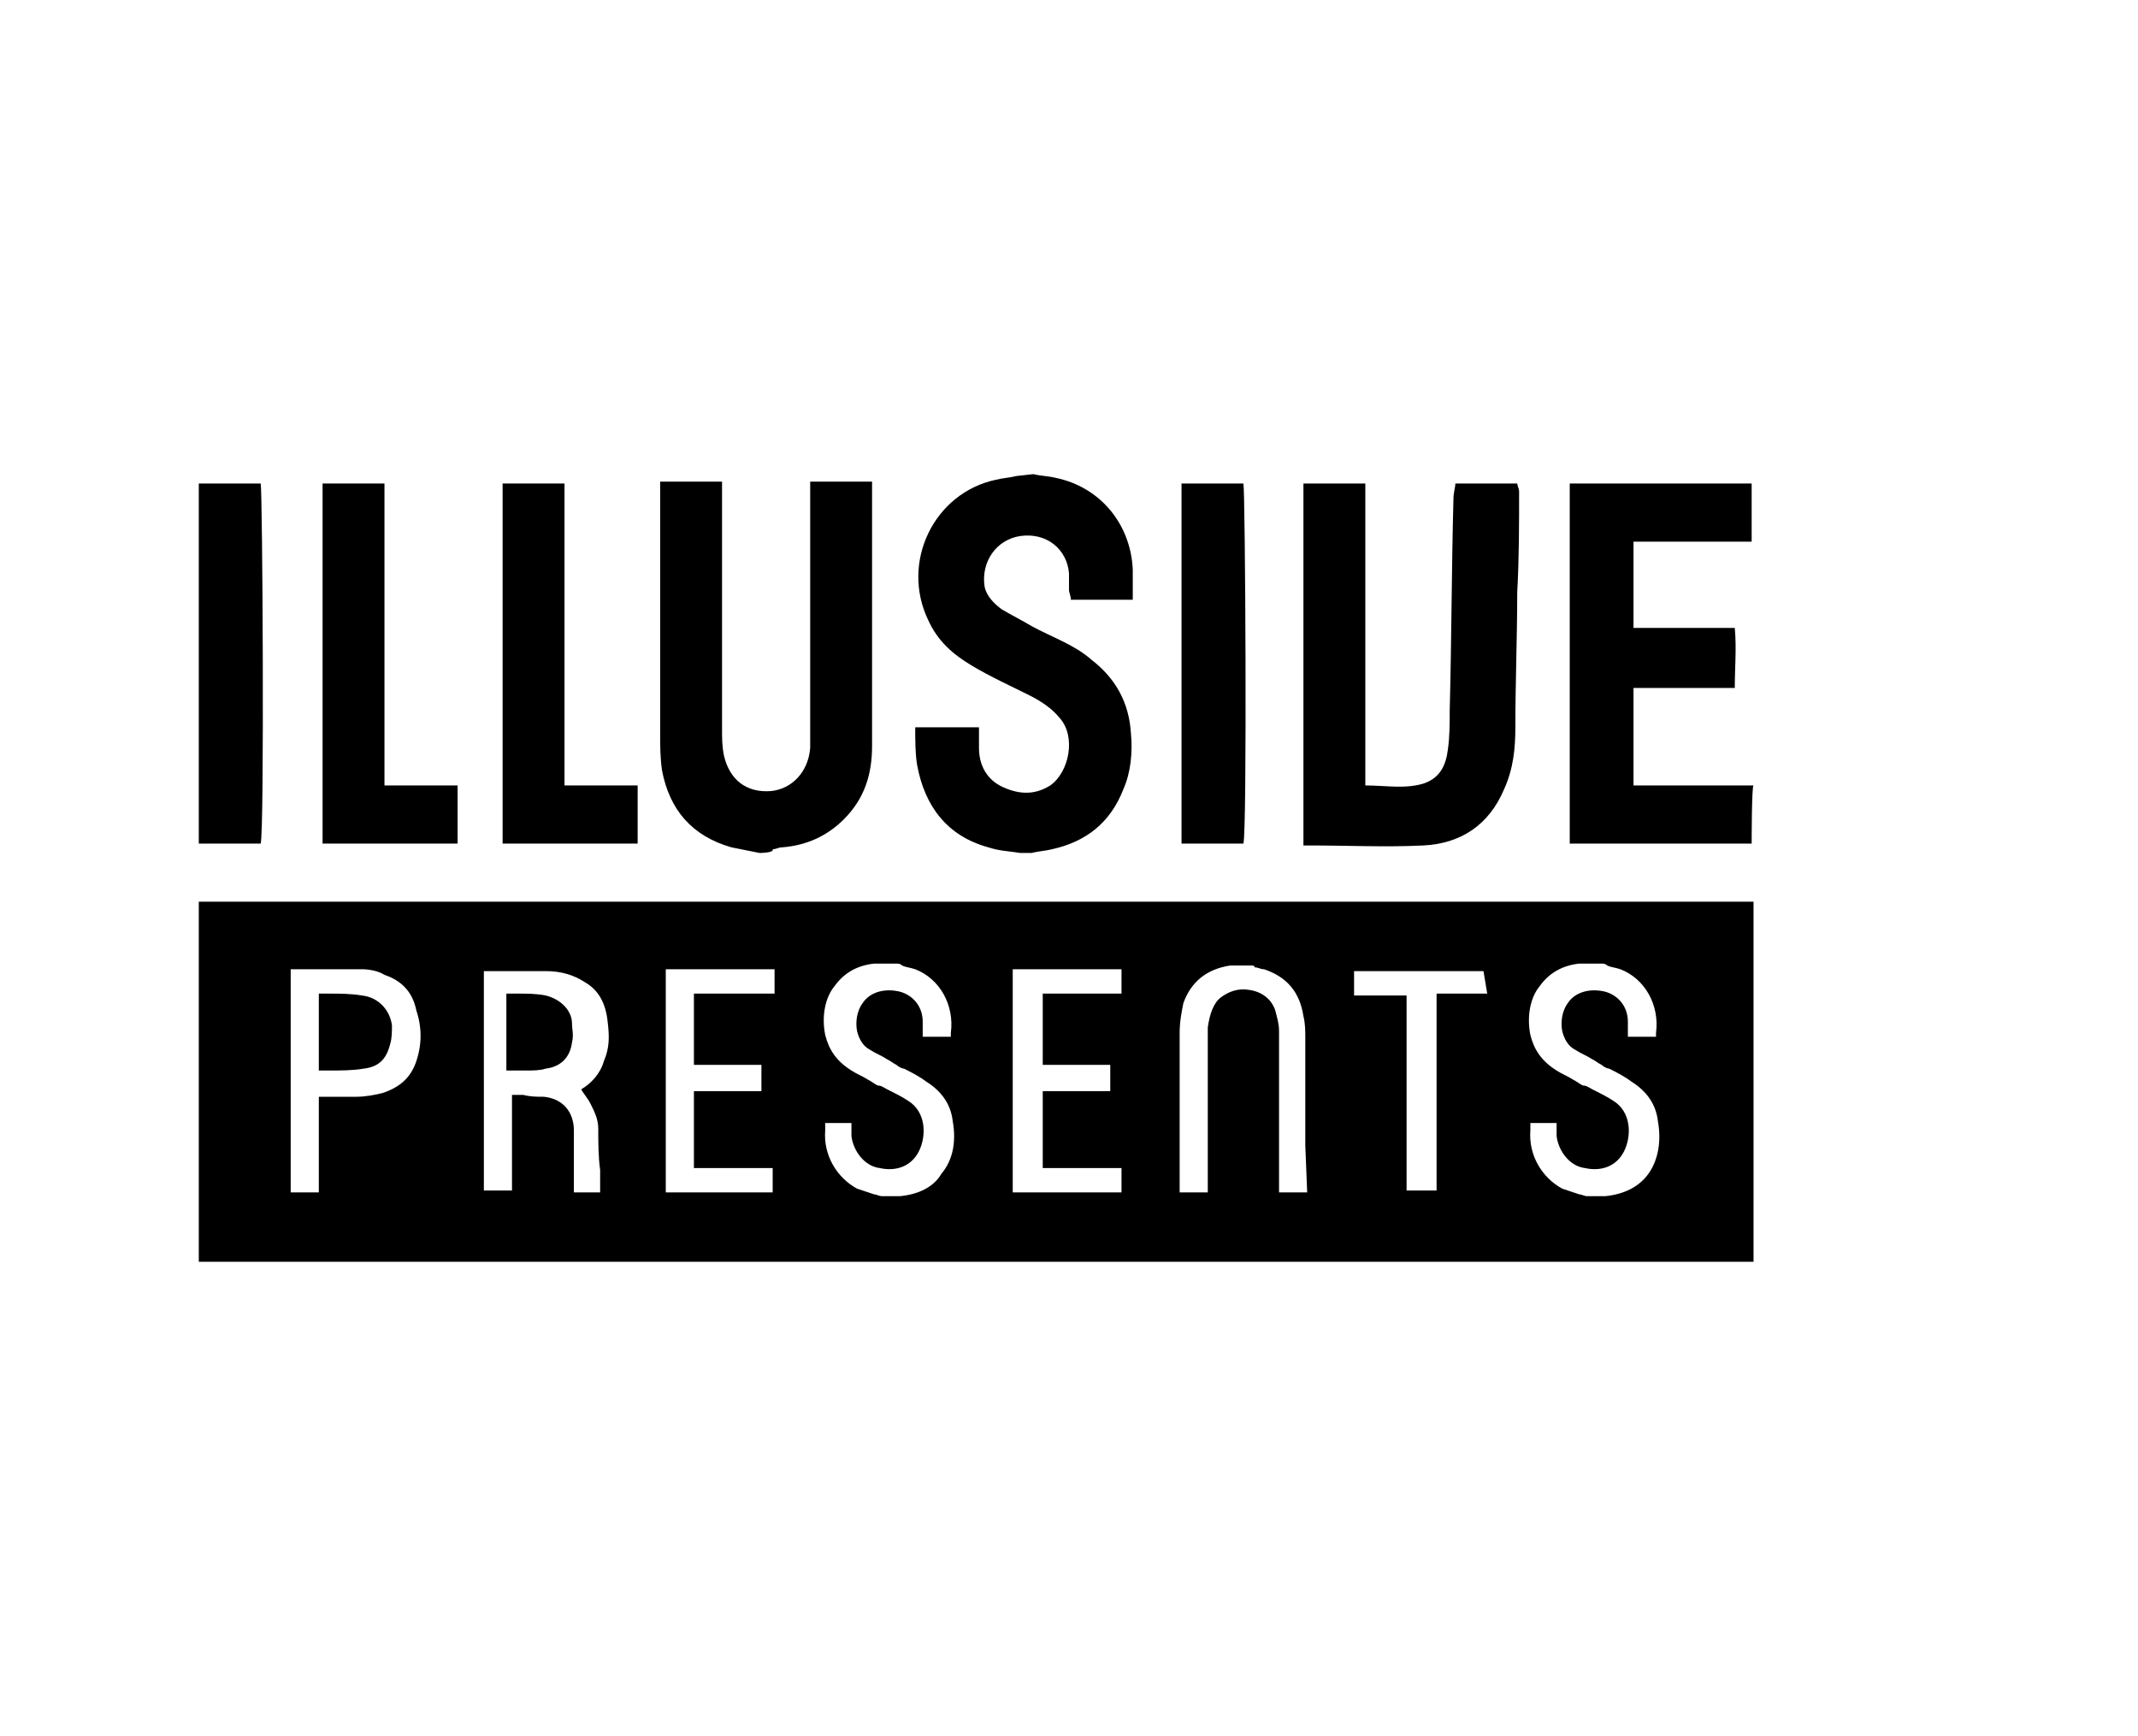 <?xml version="1.0" encoding="utf-8"?>
<!-- Generator: Adobe Illustrator 27.3.0, SVG Export Plug-In . SVG Version: 6.00 Build 0)  -->
<svg xmlns="http://www.w3.org/2000/svg" xmlns:xlink="http://www.w3.org/1999/xlink" version="1.1" id="Layer_1" x="0px" y="0px" viewBox="0 0 114 62" style="enable-background:new 0 0 114 62;" xml:space="preserve" width="117" height="95">
<g>
	<path d="M40.5,30.2c-0.5-0.1-1-0.2-1.5-0.3c-2.1-0.6-3.3-2-3.7-4.1c-0.1-0.7-0.1-1.3-0.1-2c0-4.2,0-8.4,0-12.7c0-0.2,0-0.4,0-0.7   h3.3c0,0.3,0,0.5,0,0.8c0,4.1,0,8.2,0,12.4c0,0.5,0,0.9,0.1,1.4c0.3,1.3,1.2,2,2.5,1.9c1.1-0.1,2-1,2.1-2.3c0-0.4,0-0.7,0-1.1   c0-4.1,0-8.2,0-12.4c0-0.2,0-0.5,0-0.7h3.3c0,0.2,0,0.4,0,0.5c0,4.5,0,9.1,0,13.6c0,1.5-0.4,2.8-1.5,3.9c-0.9,0.9-2,1.4-3.3,1.5   c-0.2,0-0.3,0.1-0.5,0.1C41.3,30.2,40.5,30.2,40.5,30.2z"/>
	<path d="M55.1,10c0.4,0.1,0.8,0.1,1.2,0.2c2.4,0.5,4,2.5,4.1,4.9c0,0.5,0,1,0,1.6h-3.3c0-0.2-0.1-0.4-0.1-0.5c0-0.3,0-0.6,0-0.9   c-0.1-1.3-1.2-2.2-2.6-2c-1.3,0.2-2.1,1.4-1.9,2.7c0.1,0.5,0.5,0.9,0.9,1.2c0.5,0.3,1.1,0.6,1.6,0.9c1.1,0.6,2.3,1,3.2,1.8   c1.3,1,2,2.3,2.1,3.9c0.1,1,0,2.1-0.4,3c-0.7,1.8-2,2.8-3.8,3.2c-0.4,0.1-0.7,0.1-1.1,0.2h-0.6c-0.6-0.1-1.1-0.1-1.7-0.3   c-2.2-0.6-3.4-2.2-3.8-4.4c-0.1-0.6-0.1-1.3-0.1-2h3.4c0,0.4,0,0.7,0,1.1c0,0.9,0.4,1.7,1.3,2.1c0.9,0.4,1.7,0.4,2.5-0.1   c1-0.7,1.4-2.6,0.5-3.6c-0.4-0.5-1-0.9-1.6-1.2c-1-0.5-2.1-1-3.1-1.6c-1-0.6-1.8-1.3-2.3-2.4c-1.5-3.1,0.3-6.8,3.6-7.5   c0.4-0.1,0.7-0.1,1.1-0.2L55.1,10L55.1,10z"/>
	<polygon points="30.1,26.6 34,26.6 34,29.7 26.8,29.7 26.8,10.5 30.1,10.5  "/>
	<path d="M10.6,10.5h3.3c0.1,0.4,0.2,18.5,0,19.2h-3.3V10.5z"/>
	<path d="M63,10.5h3.3c0.1,0.4,0.2,18.5,0,19.2H63V10.5z"/>
	<polygon points="20.5,26.6 24.4,26.6 24.4,29.7 17.2,29.7 17.2,10.5 20.5,10.5  "/>
	<path d="M77.6,10.5h3.3c0,0.1,0.1,0.3,0.1,0.4c0,1.8,0,3.6-0.1,5.4c0,2.4-0.1,4.8-0.1,7.2c0,1.1-0.1,2.2-0.6,3.3   c-0.8,1.9-2.3,2.9-4.3,3c-2,0.1-4,0-6.1,0c-0.1,0-0.2,0-0.3,0V10.5h3.3v16.1c1.1,0,2.1,0.2,3.1-0.1c0.9-0.3,1.2-1,1.3-1.8   c0.1-0.7,0.1-1.4,0.1-2.1c0.1-3.8,0.1-7.6,0.2-11.3C77.5,11,77.6,10.7,77.6,10.5"/>
	<path d="M93.4,29.7h-9.7V10.5h9.7v3.1h-6.3v4.6h5.4c0.1,1.1,0,2.1,0,3.2h-5.4v5.2h6.4C93.4,26.6,93.4,29.7,93.4,29.7z"/>
	<path d="M19.3,37.8c-0.6-0.1-1.2-0.1-1.7-0.1c-0.2,0-0.4,0-0.6,0v4.1c0.2,0,0.4,0,0.6,0c0.6,0,1.2,0,1.8-0.1   c0.8-0.1,1.2-0.5,1.4-1.3c0.1-0.3,0.1-0.7,0.1-1C20.8,38.6,20.2,37.9,19.3,37.8"/>
	<path d="M10.6,52h82.9V32.8H10.6V52z M22.2,41.3c-0.3,0.9-0.9,1.4-1.8,1.7c-0.4,0.1-0.9,0.2-1.4,0.2c-0.5,0-1,0-1.5,0   c-0.1,0-0.3,0-0.5,0v5.1h-1.5V36.4h0.2c0.3,0,0.7,0,1,0c0.9,0,1.8,0,2.6,0c0.4,0,0.9,0.1,1.2,0.3c0.9,0.3,1.5,0.9,1.7,1.9   C22.5,39.5,22.5,40.4,22.2,41.3 M31.5,43.6c0.2,0.4,0.4,0.8,0.4,1.3c0,0.7,0,1.5,0.1,2.2l0,0.7c0,0.1,0,0.1,0,0.2c0,0,0,0.1,0,0.1   l0,0.2h-1.4l0-0.3c0-0.1,0-0.1,0-0.2c0-0.5,0-1,0-1.5c0-0.4,0-0.9,0-1.3c0-1-0.6-1.7-1.6-1.8c-0.4,0-0.7,0-1.1-0.1   c-0.2,0-0.3,0-0.5,0c0,0-0.1,0-0.1,0v5.1h-1.5V36.5l0.2,0c0,0,0.1,0,0.1,0c0.1,0,0.1,0,0.2,0h0.7c0.7,0,1.4,0,2.1,0   c0.8,0,1.5,0.2,2.1,0.6c0.7,0.4,1.1,1.1,1.2,2.1c0.1,0.8,0.1,1.4-0.2,2.1c-0.2,0.7-0.7,1.2-1.2,1.5C31,42.9,31.3,43.2,31.5,43.6    M41.3,48.3h-5.8V36.4h5.8v1.3H37v3.8h3.6v1.4H37V47h4.2V48.3z M50.2,47.3C49.8,48,49,48.4,48,48.5c0,0,0,0,0,0c0,0,0,0-0.1,0l0,0   l-0.9,0c-0.1,0-0.3-0.1-0.4-0.1c-0.3-0.1-0.6-0.2-0.9-0.3c-1.1-0.6-1.8-1.8-1.7-3.1c0-0.1,0-0.1,0-0.1c0,0,0,0,0-0.1l0-0.2h1.4   l0,0.4c0,0.1,0,0.2,0,0.3c0.1,0.8,0.7,1.6,1.5,1.7c0.9,0.2,1.7-0.1,2.1-0.9c0.4-0.8,0.4-2.1-0.6-2.7c-0.3-0.2-0.7-0.4-1.1-0.6   c-0.2-0.1-0.3-0.2-0.5-0.2c-0.2-0.1-0.3-0.2-0.5-0.3c-0.3-0.2-0.6-0.3-0.9-0.5c-0.8-0.5-1.2-1.1-1.4-1.9c-0.2-1,0-2,0.5-2.6   c0.5-0.7,1.2-1.1,2.1-1.2c0,0,0,0,0.1,0s0,0,0.1,0l0.1,0l0.9,0c0.1,0,0.2,0,0.3,0.1c0.2,0.1,0.4,0.1,0.7,0.2   c1.3,0.5,2.1,1.9,1.9,3.4l0,0.2h-1.5v-0.2c0-0.1,0-0.1,0-0.2c0-0.1,0-0.3,0-0.4c0-0.8-0.5-1.4-1.2-1.6c-0.8-0.2-1.6,0-2,0.6   c-0.3,0.4-0.4,1-0.3,1.5c0.1,0.4,0.3,0.8,0.7,1c0.3,0.2,0.6,0.3,0.9,0.5c0.2,0.1,0.3,0.2,0.5,0.3c0.1,0.1,0.3,0.2,0.4,0.2   c0.4,0.2,0.8,0.4,1.2,0.7c0.8,0.5,1.3,1.2,1.4,2.1C51,45.6,50.8,46.6,50.2,47.3 M59.8,48.3H54V36.4h5.8v1.3h-4.2v3.8h3.6v1.4h-3.6   V47h4.2L59.8,48.3L59.8,48.3z M69.7,48.3h-1.5v-2.6c0-2,0-4,0-6c0-0.4-0.1-0.7-0.2-1.1c-0.2-0.6-0.7-1-1.4-1.1   c-0.6-0.1-1.1,0.1-1.5,0.4c-0.4,0.3-0.6,0.9-0.7,1.6c0,0.6,0,1.1,0,1.7c0,0.2,0,0.5,0,0.7v4.3v2.1h-1.5l0-0.3c0-0.1,0-0.2,0-0.3   v-2.9c0-1.7,0-3.3,0-5c0-0.6,0.1-1.1,0.2-1.6c0.4-1.1,1.2-1.8,2.5-2c0,0,0.1,0,0.1,0l0.1,0l0.9,0c0.1,0,0.2,0,0.2,0.1   c0.2,0,0.3,0.1,0.5,0.1c1.2,0.4,1.9,1.2,2.1,2.5c0.1,0.4,0.1,0.8,0.1,1.2c0,1.9,0,3.8,0,5.7L69.7,48.3z M79.3,37.7l-2.3,0   c-0.1,0-0.2,0-0.4,0h0c0,0.3,0,0.6,0,0.8c0,0.2,0,0.3,0,0.5c0,0.4,0,0.7,0,1v8.2H75V37.8h-2.8v-1.3l0.2,0c0,0,0.1,0,0.1,0   c0.1,0,0.1,0,0.2,0c2,0,4.1,0,6.1,0c0,0,0.1,0,0.1,0l0.2,0L79.3,37.7L79.3,37.7z M87.9,47.3c-0.5,0.7-1.3,1.1-2.3,1.2c0,0,0,0,0,0   c0,0,0,0-0.1,0l0,0l-0.9,0c-0.1,0-0.3-0.1-0.4-0.1c-0.3-0.1-0.6-0.2-0.9-0.3c-1.1-0.6-1.8-1.8-1.7-3.1c0-0.1,0-0.1,0-0.1   c0,0,0,0,0-0.1l0-0.2h1.4l0,0.4c0,0.1,0,0.2,0,0.3c0.1,0.8,0.7,1.6,1.5,1.7c0.9,0.2,1.7-0.1,2.1-0.9c0.4-0.8,0.4-2.1-0.6-2.7   c-0.3-0.2-0.7-0.4-1.1-0.6c-0.2-0.1-0.3-0.2-0.5-0.2c-0.2-0.1-0.3-0.2-0.5-0.3c-0.3-0.2-0.6-0.3-0.9-0.5c-0.8-0.5-1.2-1.1-1.4-1.9   c-0.2-1,0-2,0.5-2.6c0.5-0.7,1.2-1.1,2.1-1.2c0,0,0,0,0.1,0c0,0,0,0,0.1,0l0.1,0l0.9,0c0.1,0,0.2,0,0.3,0.1   c0.2,0.1,0.4,0.1,0.7,0.2c1.3,0.5,2.1,1.9,1.9,3.4l0,0.2h-1.5v-0.2c0-0.1,0-0.1,0-0.2c0-0.1,0-0.3,0-0.4c0-0.8-0.5-1.4-1.2-1.6   c-0.8-0.2-1.6,0-2,0.6c-0.3,0.4-0.4,1-0.3,1.5c0.1,0.4,0.3,0.8,0.7,1c0.3,0.2,0.6,0.3,0.9,0.5c0.2,0.1,0.3,0.2,0.5,0.3   c0.1,0.1,0.3,0.2,0.4,0.2c0.4,0.2,0.8,0.4,1.2,0.7c0.8,0.5,1.3,1.2,1.4,2.1C88.6,45.6,88.4,46.6,87.9,47.3"/>
	<path d="M29.1,37.8c-0.5-0.1-1-0.1-1.5-0.1c-0.2,0-0.4,0-0.6,0v4.1c0,0,0.1,0,0.1,0c0.2,0,0.5,0,0.7,0c0.1,0,0.2,0,0.3,0   c0.3,0,0.7,0,1-0.1c0.8-0.1,1.3-0.6,1.4-1.4c0.1-0.4,0-0.7,0-1C30.5,38.6,29.9,38,29.1,37.8"/>
</g>
</svg>
